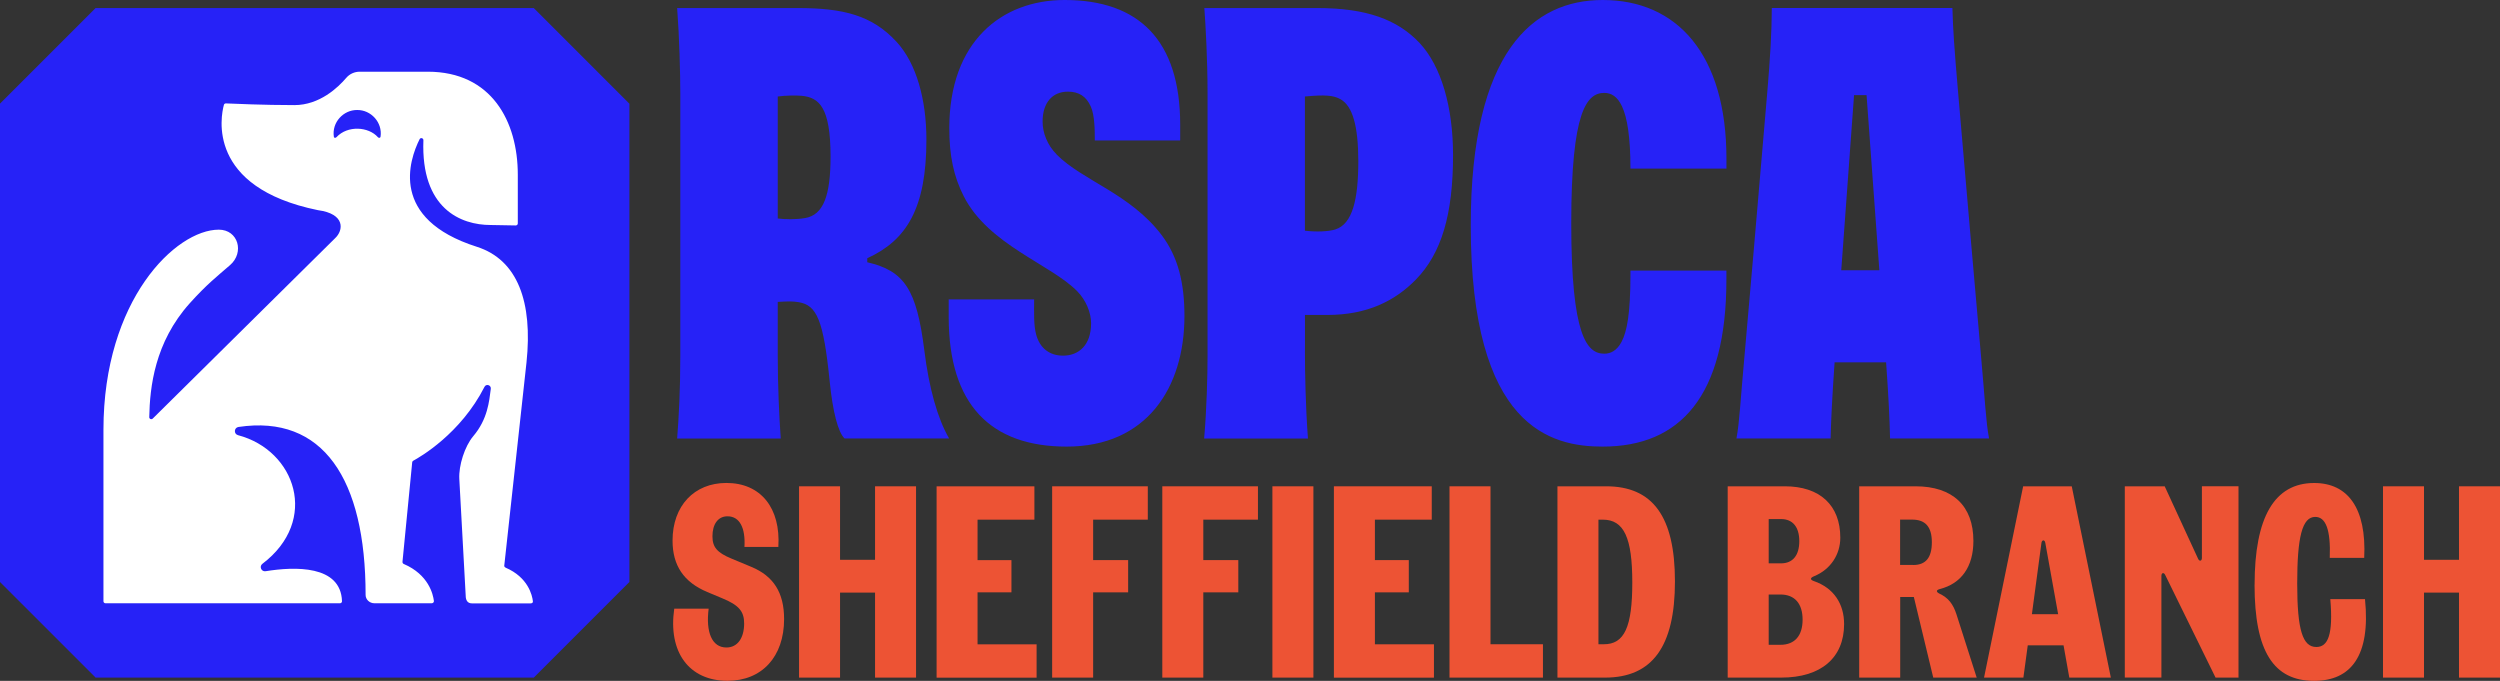 <?xml version="1.0" encoding="UTF-8"?> <svg xmlns="http://www.w3.org/2000/svg" id="Layer_1" viewBox="0 0 500 136.17"><rect x="0" y="0" width="500" height="136.17" fill="#333333" stroke="none"/><defs><style>.cls-1{fill:#ed5334;}.cls-2{fill:#fff;}.cls-3{fill:#2622f7;}</style></defs><rect class="cls-2" x="14.96" y="8.73" width="95.31" height="120.12"></rect><path class="cls-1" d="M134.84,121.74h6.89c-.6,4.7.66,7.76,3.55,7.76,2.24,0,3.55-1.91,3.55-4.81,0-2.4-1.04-3.66-4.37-5.03l-3.01-1.26c-4.7-1.97-6.94-5.3-6.94-10.28,0-6.94,4.32-11.53,10.77-11.53,6.89,0,10.88,5.03,10.39,12.79h-6.78c.22-3.77-.93-6.12-3.39-6.12-1.91,0-3.01,1.59-3.01,3.99,0,2.19.93,3.28,3.83,4.48l3.94,1.64c4.48,1.86,6.56,5.19,6.56,10.44,0,7.54-4.43,12.35-11.31,12.35-7.71,0-11.92-5.74-10.66-14.43Z"></path><path class="cls-1" d="M175.01,118.52h-7v17h-8.2v-38.26h8.2v14.7h7v-14.7h8.2v38.26h-8.2v-17Z"></path><path class="cls-1" d="M187.31,97.26h19.57v6.67h-11.37v8.09h6.78v6.45h-6.78v10.39h11.81v6.67h-20v-38.26Z"></path><path class="cls-1" d="M210.43,97.26h19.13v6.67h-10.93v8.09h7v6.45h-7v17.05h-8.2v-38.26Z"></path><path class="cls-1" d="M232.46,97.26h19.13v6.67h-10.93v8.09h7v6.45h-7v17.05h-8.2v-38.26Z"></path><path class="cls-1" d="M254.48,97.26h8.2v38.26h-8.2v-38.26Z"></path><path class="cls-1" d="M266.78,97.26h19.57v6.67h-11.37v8.09h6.78v6.45h-6.78v10.39h11.81v6.67h-20.01v-38.26Z"></path><path class="cls-1" d="M289.9,97.26h8.2v31.59h10.49v6.67h-18.69v-38.26Z"></path><path class="cls-1" d="M311.49,97.26h9.73c9.35,0,13.77,6.07,13.77,19.02s-4.48,19.24-13.99,19.24h-9.51v-38.26ZM320.78,128.85c4.1,0,5.68-3.44,5.68-12.35s-1.64-12.57-5.9-12.57h-.87v24.92h1.09Z"></path><path class="cls-1" d="M345.54,97.26h11.42c7,0,11.1,3.77,11.1,10.28,0,3.33-1.91,6.34-5.25,7.71-.82.33-.82.71,0,.98,3.94,1.37,6.01,4.54,6.01,8.58,0,6.78-4.65,10.71-12.57,10.71h-10.71v-38.26ZM356.2,112.67c2.35,0,3.66-1.59,3.66-4.43s-1.31-4.43-3.66-4.43h-2.46v8.85h2.46ZM356.09,128.96c2.84,0,4.43-1.8,4.43-5.03s-1.59-5.03-4.43-5.03h-2.35v10.06h2.35Z"></path><path class="cls-1" d="M371.83,97.26h11.26c7.49,0,11.59,3.94,11.59,10.93,0,5.14-2.41,8.53-6.72,9.62-.82.22-.71.6-.05.93,1.75.82,2.73,2.08,3.39,4.15l4.04,12.63h-8.69l-3.88-16.12h-2.73v16.12h-8.2v-38.26ZM382.65,113c2.51,0,3.72-1.48,3.72-4.54s-1.26-4.54-3.94-4.54h-2.41v9.07h2.62Z"></path><path class="cls-1" d="M404.62,97.26h9.73l7.82,38.26h-8.31l-1.15-6.45h-7.16l-.87,6.45h-7.87l7.82-38.26ZM408.29,108.57l-1.91,14.27h5.25l-2.57-14.27c-.11-.66-.66-.66-.77,0Z"></path><path class="cls-1" d="M424.96,97.26h7.98l6.67,14.48c.27.6.77.49.77-.16v-14.32h7.32v38.26h-4.59l-10.06-20.5c-.27-.6-.77-.49-.77.16v20.33h-7.32v-38.26Z"></path><path class="cls-1" d="M450.92,116.93c0-13.45,3.94-20.33,11.92-20.33,6.72,0,10.49,5.03,10,14.98h-6.89c.22-5.68-.82-8.2-2.9-8.2-2.62,0-3.61,4.04-3.61,13.34s1.09,12.68,3.83,12.68c2.35,0,3.39-2.51,2.79-9.57h6.94c1.15,11.37-2.84,16.34-10.17,16.34-8.09,0-11.92-5.85-11.92-19.24Z"></path><path class="cls-1" d="M491.8,118.52h-7v17h-8.2v-38.26h8.2v14.7h7v-14.7h8.2v38.26h-8.2v-17Z"></path><path class="cls-3" d="M326.09,33.72c0-6.31-.64-10.2-1.69-12.45-.91-1.96-2.14-2.69-3.54-2.69-3.49,0-6.61,3.58-6.61,26.08s3.12,26.08,6.61,26.08c1.24,0,2.5-.58,3.45-2.37,1.09-2.06,1.77-5.66,1.78-13.35v-.9h19.19v1.81c0,23.36-9.27,33.39-24.75,33.39-10.25,0-26.38-3.71-26.38-44.23C294.16,10.19,306.69,0,320.54,0c14.84,0,24.75,10.82,24.75,31.75v1.97h-19.19ZM290.61,31.01c0,11.91-2.31,19.64-7.42,24.89-4.14,4.25-9.71,7.09-17.71,7.09-1.23,0-4.49,0-4.49,0,.02,2.34,0,4.55,0,7.89s.12,10.34.6,16.83h-20.76c.52-6.07.68-12.69.68-16.45V18.59c0-6.55-.38-13.47-.64-16.98h22.59c9.83,0,16.05,2.3,20.46,6.99,4.37,4.66,6.69,12.91,6.69,22.41M271.66,32.26c0-7.21-1.19-11.07-3.55-12.41-1.42-.81-3.18-.92-7.13-.55v26.84c2.4.29,4.81.15,6.08-.25,3.44-1.08,4.6-5.99,4.6-13.63M189.82,87.69h-20.91c-1.27-1.18-2.36-5.29-2.97-11.39-1.24-12.36-2.6-15.24-6.17-15.86-1.34-.23-2.28-.16-4.22-.06v10.87c0,5.72.29,12.22.6,16.45h-20.72c.33-4.3.63-9.52.63-16.45V18.59c0-3.78-.19-11.21-.63-16.98h24.07c9.19,0,14.89,1.45,19.77,6.71,4.03,4.34,6.01,11.64,6.01,19.6,0,13.76-3.97,20.14-11.83,23.73v.8c7.43,1.72,9.89,5.43,11.42,17.68.93,7.48,2.64,13.59,4.95,17.56M166.11,31.31c0-9.94-2.33-11.81-5.77-12.15-.96-.09-3.23-.09-4.79.14v24.4c1.41.17,3.61.24,5.49-.09,3.67-.64,5.07-4.54,5.07-12.3M397.8,87.69h-19.79c-.08-3.68-.3-8.4-.79-15.23h-10.3c-.48,6.83-.71,11.55-.8,15.23h-18.83c.63-3.28.84-8.25,1.59-16.29.49-5.3,2.97-33.99,4.57-52.9.6-7.07.89-12.04.91-16.9h36.12c.13,4.44.35,7.66,1.14,16.89,1.63,18.91,4.11,47.6,4.6,52.91.74,8.04.95,13.01,1.59,16.29M375.87,54.05c-1.13-15.53-2.56-35.03-2.56-35.03h-2.5s-1.43,19.5-2.56,35.03h7.62ZM211.33,30.89c-1.89-1.9-2.81-4.35-2.81-6.57,0-3.8,1.97-5.99,5.06-5.99,2.2,0,3.67.94,4.58,2.98.8,1.77.8,4.92.8,6.79h17.08c0-1.14,0-3.03,0-3.14,0-16.91-8.27-24.96-23.11-24.96-12.66,0-23.07,8.36-23.07,25.65,0,5.52.89,9.67,2.9,13.62,4.94,9.69,17.34,13.56,22.66,18.95,1.81,1.83,2.8,4.35,2.8,6.44,0,4.33-2.43,6.47-5.61,6.47-2.73,0-4.67-1.53-5.39-4.27-.51-1.94-.39-4.39-.39-6.98h-17.09v3.53c0,17.51,8.4,25.91,23.6,25.91,15.95,0,23.55-11.72,23.55-26.12,0-6.55-1.24-11.81-4.59-16.22-6.26-8.24-15.8-10.86-20.97-16.07"></path><g id="Dog"><path class="cls-3" d="M125.88,20.73v95.67l-19.12,19.12H19.12L0,116.4V20.73L19.12,1.61h87.63l19.12,19.12ZM101.09,113.5c-.18-.08-.28-.26-.23-.44l4.44-40.58c1.27-12.06-1.75-20.52-9.95-23.13-17.5-5.57-13.53-17.32-11.43-21.51.19-.38.77-.23.76.2-.52,13.7,7.48,16.96,13.44,16.96l5.03.09c.22,0,.41-.18.41-.4v-9.76c0-10.63-5.23-20.59-18.01-20.59h-13.61c-1.04,0-2.02.45-2.68,1.22-1.64,1.93-5.34,5.46-10.38,5.46-6.07,0-12.26-.28-13.7-.34-.19,0-.35.11-.4.29-.62,2.27-3.52,16.5,18.8,21.06,5.51.73,5.15,4.03,3.43,5.62l-36.47,36.07c-.26.25-.69.07-.69-.29.12-6,1.08-14.96,8.1-22.78,3.43-3.81,5.45-5.36,8.06-7.63,2.92-2.53,1.63-7.09-2.25-7.09-8.6,0-23.07,14.03-23.07,40.02v34.3c0,.22.18.4.4.4h46.91c.22,0,.41-.18.4-.41-.24-7.26-9.46-6.94-15.28-6-.85.14-1.33-.96-.64-1.48,11.45-8.68,6.63-22.7-4.88-25.73-.88-.23-.81-1.5.09-1.64,16.86-2.52,25.43,10.34,25.43,33.59,0,.92.79,1.67,1.77,1.67h11.45c.26,0,.47-.22.44-.46-.16-1.33-1.06-5.27-6.03-7.4-.19-.08-.28-.28-.25-.48l1.94-19.86c.01-.13.09-.25.21-.31,1.33-.72,9.47-5.38,14.25-14.78.34-.67,1.35-.35,1.26.4-.32,2.52-.64,6.09-3.51,9.47-1.71,2.02-2.93,5.89-2.79,8.54l1.28,23.38c0,.84.34,1.52,1.23,1.52h11.77c.24,0,.48-.13.44-.42-.14-1.21-.96-4.8-5.48-6.73Z"></path><path class="cls-3" d="M76.1,27.34c-.04.28-.35.3-.53.09-1.88-2.11-6.05-2.39-8.27,0-.19.2-.49.19-.53-.09-.43-2.86,1.91-5.37,4.67-5.34,2.75-.03,5.09,2.48,4.67,5.34"></path></g></svg> 